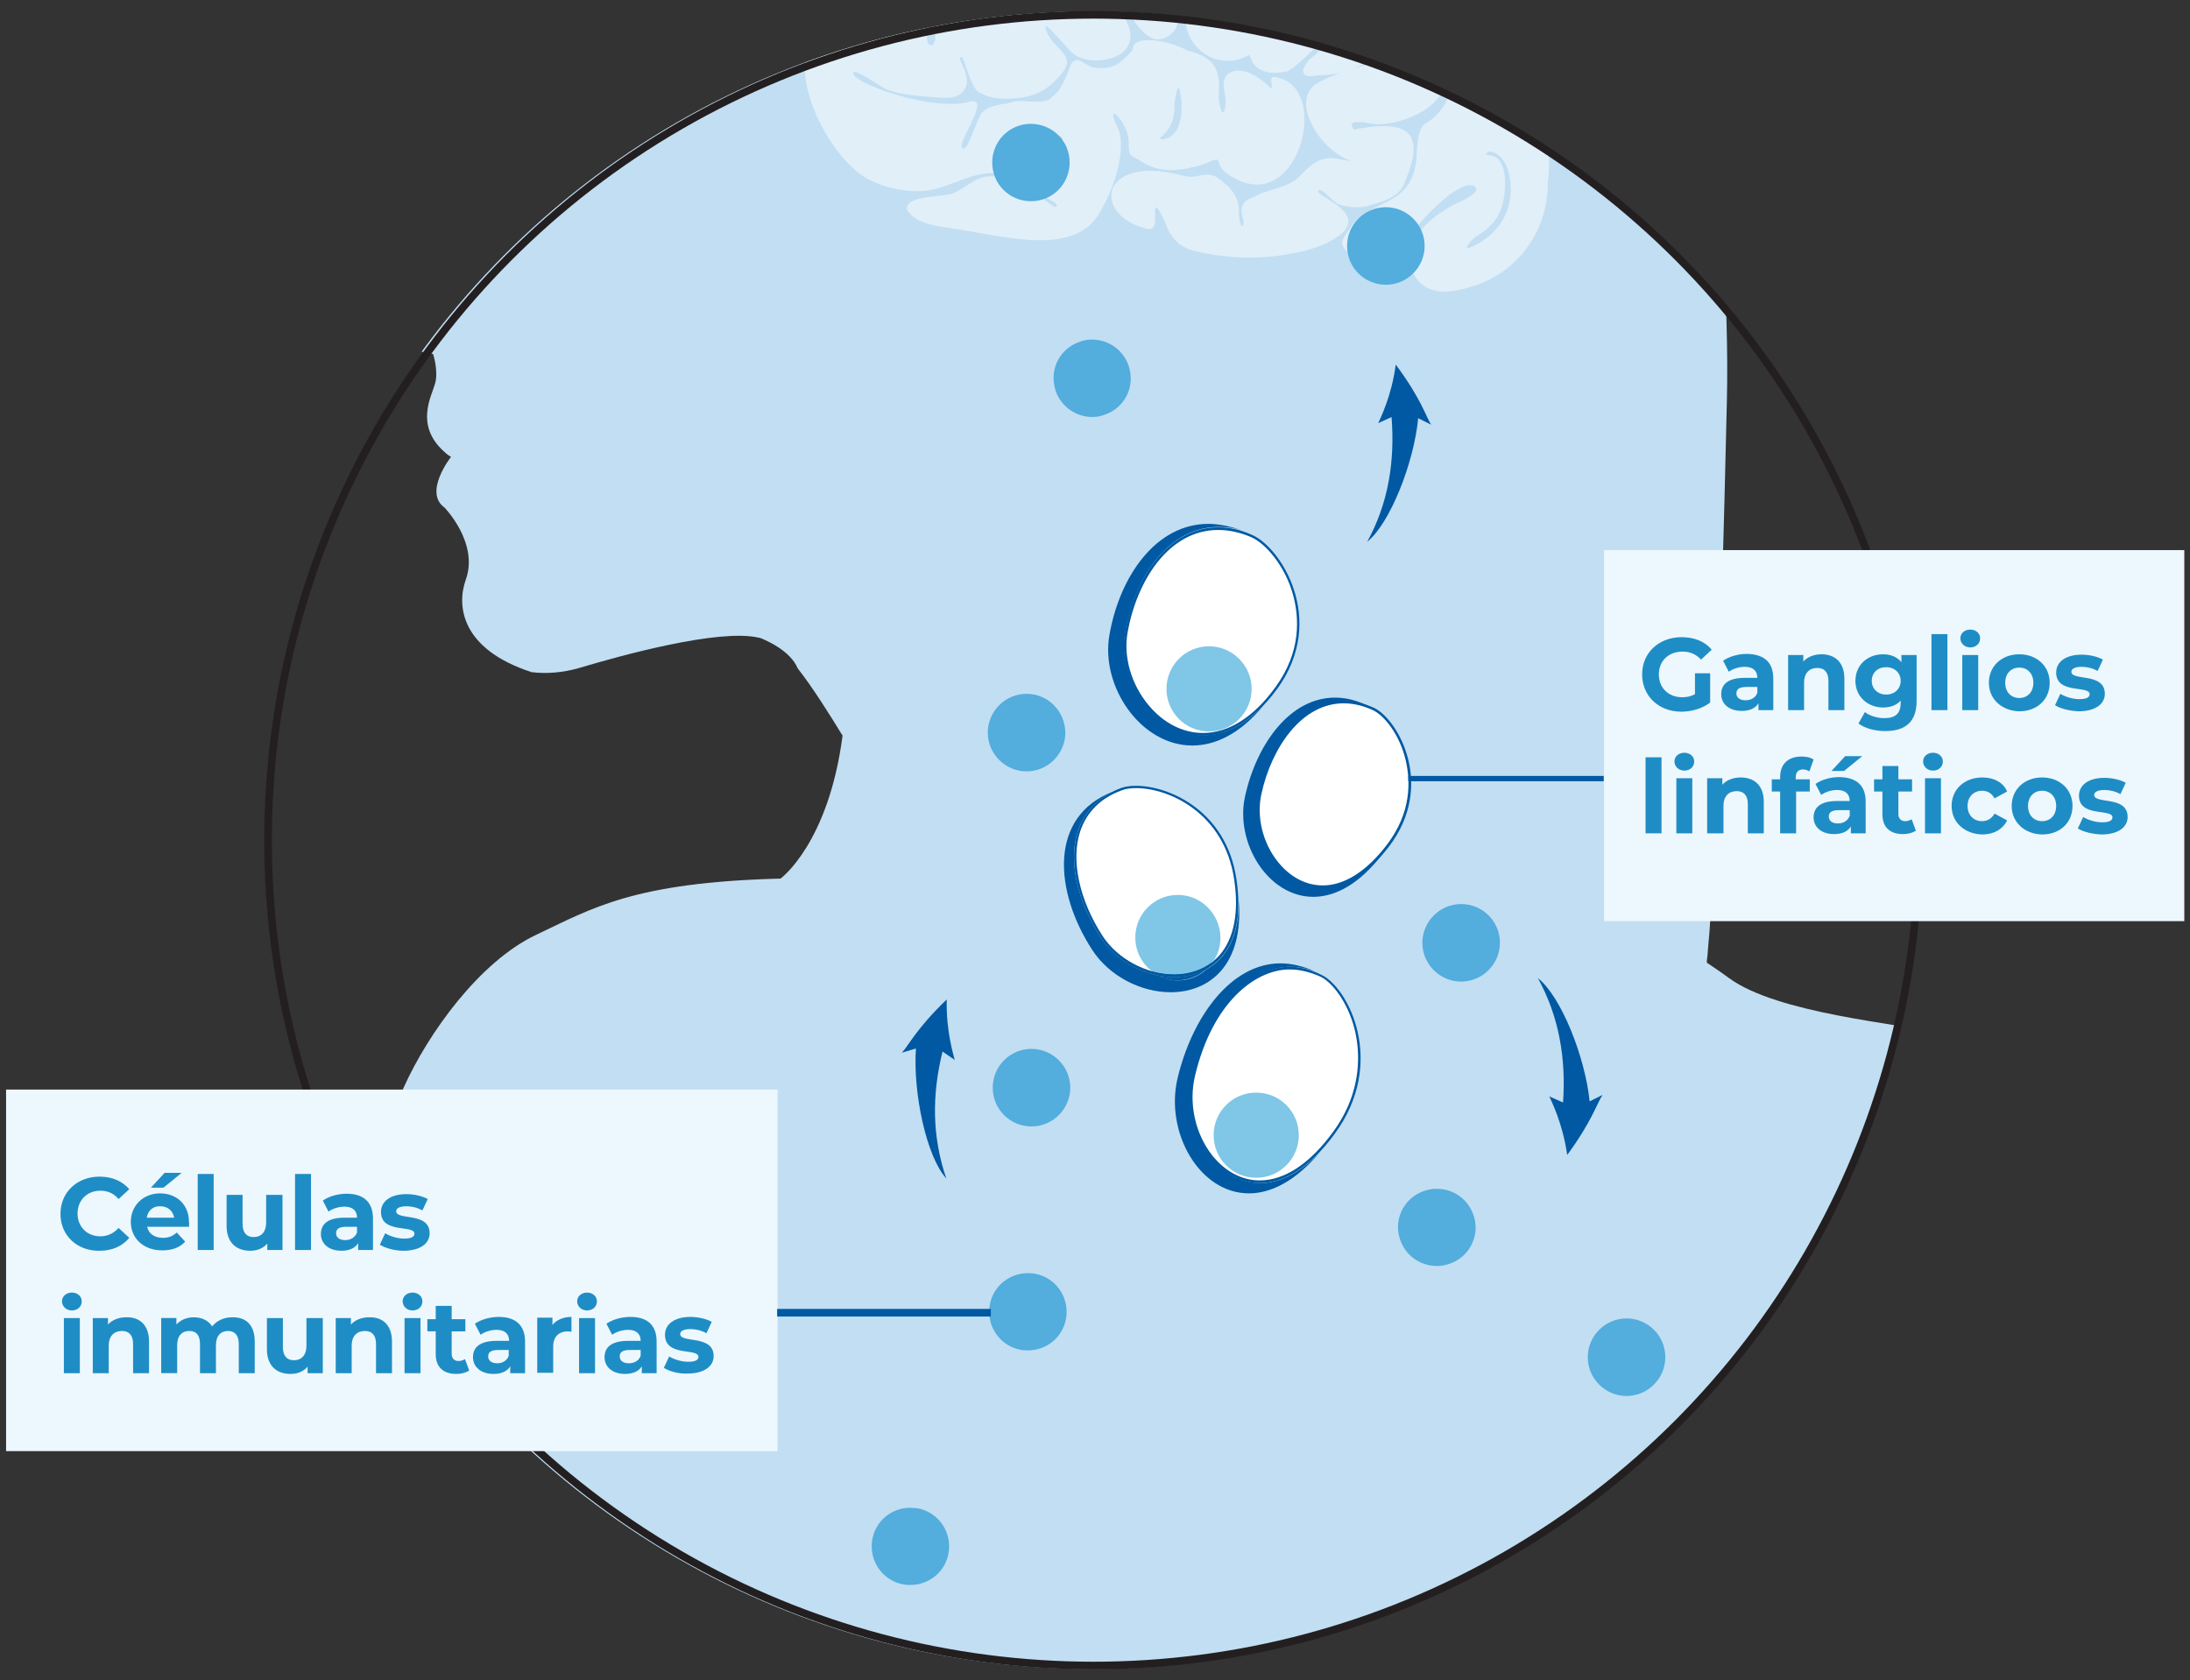 <?xml version="1.0" encoding="utf-8"?>
<!-- Generator: Adobe Illustrator 25.2.0, SVG Export Plug-In . SVG Version: 6.00 Build 0)  -->
<svg version="1.1" id="Layer_1" xmlns="http://www.w3.org/2000/svg" xmlns:xlink="http://www.w3.org/1999/xlink" x="0px" y="0px"
	 viewBox="0 0 576 442" style="enable-background:new 0 0 576 442;" xml:space="preserve">
<rect x="0" y="0" width="576" height="442" fill="#333333" stroke="none"/>
<style type="text/css">
	.st0{clip-path:url(#SVGID_2_);}
	.st1{fill:#C2DEF2;}
	.st2{opacity:0.5;fill:#FFFFFF;}
	.st3{fill:#0059A2;}
	.st4{fill:#FFFFFF;}
	.st5{fill:#53ADDD;}
	.st6{fill:#80C6E6;}
	.st7{fill:none;stroke:#231F20;stroke-width:2;stroke-miterlimit:10;}
	.st8{fill:#EDF8FE;}
	.st9{fill:#1F8DC5;}
	.st10{fill:none;stroke:#0059A2;stroke-width:1.398;stroke-miterlimit:10;}
	.st11{fill:none;stroke:#0059A2;stroke-width:2;stroke-miterlimit:10;}
</style>
<g>
	<g>
		<g>
			<defs>
				<circle id="SVGID_1_" cx="287" cy="221" r="218"/>
			</defs>
			<clipPath id="SVGID_2_">
				<use xlink:href="#SVGID_1_"  style="overflow:visible;"/>
			</clipPath>
			<g class="st0">
				<path class="st1" d="M605.7,738.6c2.6-11,4.2-21,2.2-28.9c-0.2-0.7-0.4-1.3-0.7-2c0.4-13.8,0.7-29.5,0.5-45.4
					c-0.3-32.3-0.8-70.6-2-83.6c-1.2-12.9-4.1-66.1-5.2-95.5c-1.1-29.4-15.1-74.6-15.5-112.7c-0.7-61.9-22.6-72.9-43.5-87.1
					c-10.8-7.3-20-10.2-27.7-9.8c-1.5-1-2.9-1.6-4.2-1.9c-10.3-2.5-42.1-5.1-54.8-14.4c-1.5-1.1-3.5-2.5-5.9-4.1
					c0-0.4,0.1-1.1,0.2-1.9c0.1-1.7,0.3-3.7,0.5-6c0.2-2.6,0.4-5.6,0.6-8.8c0.9-13,1.7-30.3,2.2-47.6c0.3-10.9,0.4-21.7,0.4-31.5
					c0.6-17.7,1-35.2,1.4-52.2c1.1-48.3-8.4-142.5-30.1-196.8c-21.6-54.3-71.7-72.2-91.8-79.1c-20-6.9-41.7-5.3-46.9-2.6
					c-4,2-8.6,3.1-13.3,3.5c-3-0.2-6.1-0.4-9.3-0.6c-16.7-0.7-33.2,3.2-47.5,8.7c-1.1-0.4-2.2-0.5-3.4-0.3c-2.6,0.5-4.5,2.7-6.4,4.5
					c-1.7,0.8-3.3,1.6-4.9,2.4c-2.9,0.2-6.4-1-10.3-0.8c-4.7,0.3-5.5,1.1-11.9,4.2c-4.3,2.2-9.2,7.3-12,11.2c-2.3,0-5.3,0.3-9.1,1.5
					c-6.9,2.1-17.1,3.4-21.6,8.2c-0.4,0.4-0.8,1-1.1,1.6c-1.4-0.2-3.2,0-5.7,0.8c-3.9,1.3-8.3,2.8-12.2,6.1c-0.1,0-0.2,0.1-0.3,0.1
					c-1.8,0.4-4.1,1.2-6.7,2.5c-3,1.6-6.3,4-9.2,7.1c-3,3.1-5.5,7-7.4,11.1c-1.9,4.2-3,8.6-3.6,12.9c-0.6,4.2-0.6,8.2-0.4,11.6
					c0.1,1.7,0.2,3.2,0.4,4.6c0.1,0.7,0.2,1.4,0.3,1.8c0,0.1,0,0.3,0.1,0.4c0.1,0.5,0.1,0.8,0.1,0.8c0.6,2.6,1.2,5.1,1.7,7.7
					c-0.5-2.7-0.8-5.4-0.9-8.1c0,0,0-0.3-0.1-0.8c0-0.8-0.1-1.8-0.2-2.9c0-1.3-0.1-2.8-0.1-4.5c0-3.3,0.3-7.1,1-11.1
					c0.7-4,1.9-8.2,3.7-12.1c0.3-0.5,0.5-1.1,0.8-1.6c0.2-0.2,0.3-0.5,0.5-0.7c1.7-2.4,4.3-5.4,7.3-7.9c0.9-0.8,1.9-1.4,2.8-2.1
					c-0.8,0.9-1.5,1.9-2.1,2.9c-1.4,2.2-2.3,4.5-2.9,6.5c-0.3,1-0.5,1.9-0.7,2.7c-0.1,0.4-0.2,0.8-0.2,1.1c0,0.2-0.1,0.3-0.1,0.4
					c-0.1,0.5-0.1,0.8-0.1,0.8c-0.1,0.9-0.1,1.8-0.2,2.7c-1.3,3-2.5,6.3-3.5,10c-2.4,8.8-3.5,19.7-2,31.1c0.7,5.7,2,11.5,3.7,17.3
					c1.8,5.8,4,11.4,6.6,17c1.7,3.7,3.6,7.2,5.6,10.7c0.5,0.9,1,1.8,1.5,2.7c-0.5-0.9-1-1.8-1.5-2.8c0-0.2,0.1-0.5,0.1-0.7
					c3,7.3,5.5,11.9,5.4,11.8c0.6,1.7,1.3,3.4,2,5.2c1.8,4.1,3.8,8.2,4.8,11.5l-2.4,3.5c-0.1,0-2.7,0.3-5.3,0.1
					c-1.5-0.1-4.7-1.2-4.7-1.2c0.5,0.2,3,1.3,4.7,1.6c1.8,0.3,3.1,0.6,4.8,0.9c1.1,0.1,2.1,0,3.4,0.9c-2.6,6-10,16.6-14.8,22.8
					c-2.8,3.6-12.1,15.5-12.1,15.5s-3.8,5.2-5.6,10.7c-1.1,3.3-1.5,6.7,0,9.2c3.4,5.5,11.5,9,18.8,10.8c1.4,0.4,2.8,0.7,4.2,0.9
					c0,0,1.5,4.5,0.5,7.9c-0.9,3.2-5.3,10.8,2.3,17.7c0.5,0.5,1.1,1,1.8,1.4c0,0,0.1,0,0.1,0.1c0,0-7.3,9.3-1.7,13.3
					c0,0,9.1,9.3,5.6,19c-2.4,6.7-1.4,18.2,17.3,24.3c4,0.5,8.2,0.1,12.2-1c12-3.6,37-10.4,47.4-8.1c0.7,0.1,1.3,0.4,1.9,0.7
					c0.4,0.2,6.6,2.8,8.5,7.4c3.8,4.8,8.7,12.6,11.8,17.7c-3.7,28.4-16.3,37.6-16.3,37.6c-38.7,1-49.5,7.8-64.3,14.8
					c-14.8,7-28.3,25.7-34.8,40.1c-6.5,14.4-3.4,80.4-3.4,80.4C91,412.1,61.8,451.9,66.3,512.9c4.5,60.9,17.8,99.4,23.2,105.3
					c5.4,5.9-3.1,44.9-3.3,60.6c-0.3,15.7-7.2,79.8-5.4,91.5c1.8,11.7-1.4,26-10.9,77.5c-16,86.8-3.1,170.7,23.9,263.5
					c27,92.8,29.7,140.9,49.1,177.4c19.4,36.5,29.1,100.4,29.1,100.4l285.2,0.8c3.9-15.5,2.6-83.9,1.9-139.3
					c3.4-2.4,6.9-5.1,11.4-7.8c16.1-9.8,22.7-21.3,22.6-33.9c-0.1-12.6,9.5-67.8,13.9-79.6c4.4-11.9,17.1-32,19.2-50.6
					c2.1-18.6,7-66.5,26.3-124.5c19.3-58,41-149.5,44.3-175.3c1.2-9.1,3.5-18.4,5.7-27.2c1.6-2.8,2.6-5.7,2.9-8.8
					C605.5,741.5,605.6,740,605.7,738.6z M431.5,241.8c-0.4-0.3-0.8-0.5-1.2-0.8c0.5-2.4,0.9-4.8,1.2-7.6
					C431.2,236.5,431.3,239.2,431.5,241.8z M465.7,855.1c-0.3,5.3-0.4,14.8-0.5,26.7c-1.6-5.1-3.2-10.1-5-15.3
					c-10.2-29.4-18.7-41.8-25.8-68.3c-6.9-25.9-8.2-118.2,37.5-199.6c3.2,19.3,12.8,62.1,19.9,95c-3,17.1-4.2,42.7-5.8,60.6
					C484.2,774.4,467,830.6,465.7,855.1z"/>
				<path class="st2" d="M182.1-35.1c-1.9-5.2-17.1,0.1-21.8-1.3c1.5-0.6,22.2-1,18.8-6.9c-3.7-6.4-17.8-9.9-24-7.4
					c-4.5,1.8-1.6,1.1-4.6-1.8c-1.5-1.5-2.4-1.2-4.2-1c-4.2-0.2-6.5,4.9-6.9,8.4c-0.8,3.5-0.7,6.5,0.5,10.1
					c2,6.2,10.5,5.5,12.5,10.2c-2.8,0.3-15.2-8.2-16.2-2.7c-1.5,7.9,9.5,21.2,17.2,22.7c2.1,0.4,5.7-2.8,6.9-3.9
					c3.2-2.8,7.2-5.6,11.4-6.7c3.2-0.8,4.5-2.1,5.1-5.3C177.6-24.7,183.3-31.7,182.1-35.1C181.5-36.5,182.6-33.7,182.1-35.1
					 M218.8-13c-4.2-2-8.3-0.6-11.2,0.3c-1.1,0.3-9.5,2.1-6.2,0.1c2-1.2,7.2-1.9,10.3-2.8c3.1-0.9,2.9-5-0.1-6.5
					c-1.7-0.8-3.9,0.2-6.3,0.7c-3.1,0.5-7.1,2.4-9.3,0.2c-19.5-19.5-20.9,7.9-12.3,15c6.5,5.3,15.1,7.1,23.1,6.7
					c4.4-0.3,11.4-0.1,15.7-1C241.5-4.5,219.9-12.5,218.8-13 M196.9-23.2c2,2,5.8,0.3,8.6-0.1c3.5-0.5,13.6-5,9.5-11
					c-1.8-2.8-7.6-2.1-10.4-3.3c-3.7-1.5-7.5-3.8-9.6-7.6c-2.1-3.9-3.9-6.4-7.7-3.8C169.9-37,194.4-25.8,196.9-23.2 M235-120.5
					c-5.7,1.9-17.9-0.7-24.9,6.5c-2.4,2.4-7.1,5.6-5.5,9.3c4,9.4,10.9-1,17.5-2.9c8.4-2.4,16.1,4.2,24.4,2.8
					c2.6-0.5,21.8-9.8,12.8-15C259.1-119.7,253.1-126.5,235-120.5 M301-109.2c0.5-7.6-6-9-12.2-9.3c-5-0.2-9.3,2.3-13.9,0.8
					c-3.5-1.1-6.7-1-9.6,2c-6,6.3-10.1,12.3-19.4,12.6c-4.7,0.2-10.4,0.9-14.2,4.3c-6.6,5.9,1.5,13.8,7.9,13c3.6-0.5,5.4-4.3,8-6.6
					c3.3-2.8,6.8-2.1,10.6-1.8c8.9,0.6,14.3-18.7,22.6-12.3c7.9,6.2,7,4.5,11.9,3.2C296.6-104.3,300.5-105.4,301-109.2
					C301-109.2,300.7-108.8,301-109.2 M202.8-77.1c-1.1-5.2-10.3-2.9-6.2-11.7c2.9-6.3,9.3-6.7,5.2-12.8c-4.8-7.2-12-3.1-18,1.4
					c-3.8,2.8-6.7,6.1-10.7,8.7c-2.9,1.9-6.3,4.5-7.1,8.2c-0.9,4.2-7.8,12.1,0.8,12.4c3.8,0.1,7.9-2.8,10.1-6.1
					c1.1-1.6,4.1-10,3.3-2.6C178.2-59.7,204.3-70.4,202.8-77.1C202.7-77.7,202.8-77.1,202.8-77.1 M153.6-52.1
					c2.3,1.2,5.7-1.6,7.3-3.3c0.9-0.9,1.6-2.1,2.2-3.2c0.9-1.6,3,4.7,3.9,5.9c4.4,6.1,12.3,2.8,19.8,2.6c5.6-0.1,19-20.7-5.4-17.3
					c-2.7,0.4-4,4.6-6.1,6.5c-3,1.2,5-6.5,2.7-9c-2.6-2.8-8.4-0.9-13.6,0.1C160.7-69,142.4-58.1,153.6-52.1 M335.6-99.8
					c-2.6-9.4-19.3-16.8-26.1-12.1c-14.9,10.4-22.7,12-24,18.8c-0.2,4.4-0.2,8.2-2.9,10.8c-4,3.9-7,5.1-9.6,10.6
					c-2,4.2-6.2,8.4-6.6,13.3c-0.5,6.6,4.3,9.9,4.9,15.7c0.3,3.6-4.9-6.5-5.3-7.2c-2.6-4.8-1.7-10.4,1-15c2.8-4.8,5-11.5,9.1-15.2
					c1.5-1.4,3.3-1.9,4.9-3.2c1.6-1.3,0.7-3.7,1.1-5.6c1.6-7.7,9.9-11.5-1-15.5c-5.8-2.2-10.2,5.2-14,8.7c-3.4,3.1-3.5,4-2.3,5.8
					c6.2,7.7-9.5,19.7-12,26.3c-1,2.8-4.3,8.4-1.2,10.2c0.5,2,5.8-1.9,5.6,0.7c-0.1,0.8-6.2,1.6-7.1,2.1c-4.4,2.3-11,10.1-8,15.8
					c4.9,9.4,17.1,12.3,25.2,9c5.9-2.4,18,7,20.4-3.4c1.9-8.1-2.1-21.5-7.1-27.5c-5.8-7,4.7,4.3,5.4-1c1.5-12.5,9.7-31.1,20.7-33.5
					c4.9-1.1,5.4-3.5,6.9-9.1c0.8-2.8-1,3.7,2.8,5.7C320.2-92.5,338.5-89.2,335.6-99.8C334.6-103.4,337.3-93.7,335.6-99.8
					 M176.8-13.5L176.8-13.5L176.8-13.5c-9.4-2.9-20.6,9.5-20.6,14c0.4,7.3,5.9,6.4,10.1,6.9c3,0.3,15.7-1.6,15.5-6.6
					C181.7-4.5,179.5-12.3,176.8-13.5 M376.3,19.8c2.3-0.3,5.1-0.8,7.3-1.4C381.2,18.9,378.8,19.3,376.3,19.8 M376.9-49.7
					c2.7-4.5,2.6-10,1.8-15c-0.2-1.5-2.8-5.3-2.3-2.7c0.9,4.5,1.7,9.5,0.2,14C377-54.7,374.8-46.1,376.9-49.7
					C380.2-55.1,376.3-48.6,376.9-49.7 M391.1-43.2c-6.8-12.3-3.3-26.1-13.6-37c-3.8-4-7.8-5.7-12.8-5.5
					c-24.4,1.4-0.9,14.5,1.8,18.1c0.8,1.1-3.5-1.2-6.2-3.5c-6.2-5.5-7.1-0.2-10,2.1c-3.2,2.4-4.7,5.7-5.3,9.9
					c-0.3,2.2,2.2,14.8,0,13.1c-3.8-2.9-0.7-20.2,1.6-22.8c2.1-2.3,5.7-3.3,6.8-6.5c2.1-5.7-0.2-11.5-3.7-15.8
					c-0.4-0.8-0.2-1.3,0.5-1.6c1.5-0.4,3.3,3.9,3.8,4.9c0.3,6.6,2.2,2.1,4,1.4c9.3-3.7-10.1-17.1-13.6-18.6c-2.8-1.3-7.1-3.9-8.9,0
					c-1.2,2.5,3.7,6.6,0.5,10.8c-1.9,2.5-7.1,2.3-6.7,6.3c0.4,3.4,10.2,11.6,8.2,10.5c-8.2-4.6-12.1-6.6-12.4-8.8
					c-0.6-5.4-7.9-8.3-12-6.8c-8.6,3.1-22,14.8-15.4,23.8c3.3,4.6,11.4,9.3,16.6,7.9c7.6-2.2-0.3,2.8-4.4,2.4
					c-5.5-0.5-10.8-4.2-12.9-9.8c-7-18.5-16,17.7-1.6,20.1c1.1,0.2,5.8,1.3,5.7,2.8c-0.2,2.6-5.6-0.2-6.2-0.8
					c-18.6-18.2-7.4,1.5-7,3.8c0.8,4.9,2.8,11.2,0.6,16c-0.9,2-3.5,3.3-3.6,5.3c-0.1,2.2,4.5,4.3,5.5,5c6.4,4.2,27,1.9,5.1-6.2
					c-1.6-0.6,7,2.2,8.8,2.1c3.6,0.7,4.6-0.3,7.2-2c4-2.6,1.8-3.9-1.2-5.5c-4.8-2.5-8.1-11.8-2.7-13.1c15.7-3.8-0.5-6.7-0.2-8.8
					c0.3-1.9,4.5,0.6,5.6,0.5c2.3-0.2,5.4-0.1,7.1-1.8c2.8-3.6,0.2-4.2,0.1-8.6c-0.1-4.7,2.6-9,6.2-11.3c1.8-1.1,14-2,11.6,0.6
					c-1.1,1.2-8.5-0.4-11,1.3c-3.9,2.6-6,7.7-4.4,12.5c1.6,4.9,3.4,3.5,0.3,6.1c-3.4,0.6-7,2.3-7.2,6.7c-0.1,3.4-12.9,3.2-8.3,9.8
					c16.8,24.2,13.7-5.3,17.4-3.6c1.5,0.7-1.7,3.8-2.1,6.8c-0.2,1.6-3.9,5.3,8.5,6.1c12.1,3.5,38.1-7,7.1-8.5
					c-6.2-0.3-10.1-6.5-7.5-8.6c-0.6,0.5,0.9,5.5,11.8,8.2c18.5,4.7,19-7.2,20-8.8c2.1-3.4,3.4-7.4,4.1-11.4c1.1-6.3,2.8-0.1,1.3,3
					c-2.3,4.5-5.5,12-1.5,11.7c5.5-0.4,12.3,4.5,16.3,7.2C391.4-25.9,395.4-35.3,391.1-43.2C389.5-46,393.3-39.2,391.1-43.2
					 M386.9,65c-2.9,1.2,0.9-2.6,1.3-2.8c2.5-1.4,4.9-3.4,6.2-6.2c1.9-4.1,2.9-15.1-3-15.2c-1.2,0,0.1-2.2,2.9,0.2
					c2,1.7,2.8,4.7,3,7.4C397.9,56.3,393.4,62.2,386.9,65C385.8,65.5,393,62.4,386.9,65 M407.1,48.2c1-8.1-0.3-14.1-4.6-16.2
					c-9.3-4.6-4.5-16.3-8-11.3c-0.8,1.1-6.2,4.4-7.8,4.7c-1.2-0.3-1.1,0.1-0.3-0.9c4.3-2.1,7.6-5.6,9.9-9.8
					c1.4-2.4,11.5-22.6,0.4-21.6c-3.6,2.2,2.1,11.6-6.9,15.3c-2.2,0.9-4.6,0-3-0.7c3.7-1.5,7.1-4.9,8.2-9.2c1-4.1-3.1-13.7-7.7-11.9
					c-2.2,0.8-3.4,1.5-3,5.2c0.5,8.2-4.1,8.8-7,12.5c-4.4,3.7-0.1,4.2,0,4.5c1.6,4.6,5.2,7.9,4.3,13.9c-0.6,4.2-3.2,7.8-6.6,9.7
					c-2.7,1.6-2.2,8-2.6,10.6c-2,11.9-12.5,9.3-17.4,17.1c-1.9,3.1-3.2,3.6-0.3,6.6c2.2,2.3,3.7,4,6.8,4.2c4.5,0.4,6.8-2.9,8.3-7.1
					c1.3-3.4,14.5-17.9,18.2-14.6c1.9,1.7-5.8,4.6-6.7,5.2c-4.2,2.5-8.7,5.9-10.1,11.2c-0.9,3.5-0.7,5.1,1.7,8.1
					c3.6,4.4,9.8,3.1,14.4,1.6C398.5,72,407.1,61.4,407.1,48.2C407,48.1,407.1,53.7,407.1,48.2 M379.9,19.2
					c-1.4-7-4.8-10.1-10.9-6.2c-6.8,4.3-15,4.6-22.4,8.8c-8.4,4.8,2.1,20.6,11.5,21.1c2,0.1-4.8-0.8-5.7-1
					c-4.7-1.1-7.2,0.9-10.4,4.3c-3.4,3.5-8.3,3.3-12.2,5.6c-6.1,2-1.5,6.7-3,7.6c-1.2-0.1-0.8-4.8-1.1-5.7c-1-3.8-3.3-5.4-6-7.3
					c-3.6-1.4-4.7,0.9-8.6-0.2c-20.8-5.6-23.8,8.8-11.7,13.3c4.1,1.6,4.6,0.7,4.4-3.6c-0.2-4,2.5,2.4,2.4,2c1.5,4.6,3.9,7.2,8.3,8.2
					c7.7,1.8,15.7,2.2,23.5,0.9c3.7-0.6,7.5-1.4,11-3.1c15.2-7.5-5.6-12.9-1.9-13.9c0.8-0.2,3.6,3.1,4.5,3.5
					c2.4,1.1,5.2,1.2,7.7,0.8c3.7-1.1,8.3-2,10-5.9c3.9-9.3,5.6-18.2-13.1-14.3c0.2,0.1-3.6-3.1,4.4-1.6
					C367.1,33.7,381.8,28.3,379.9,19.2C379.5,17.4,380.5,22.2,379.9,19.2 M305.4,36c2.7-2.1,3.7-5.4,3.5-8.8c0,0.2,0.8-6.6,1.5-3
					c0.6,3.2,0.6,6.7-0.7,9.6C307.9,37.3,304.1,36.9,305.4,36C309,33.2,304.4,36.7,305.4,36 M381.6-28.5
					c-12.4-21.6-32.5,0-36.9,16.5c-0.4,1.7-0.2,11.3-1.6,10.9c-2.9-0.8-0.3-11,0.2-12.8c0.3-1.1,3.9-8.4,3.5-8.9
					c-1.5-1.9-8,1.9-10.2,1.7c-5.3-0.4-9.4-4.3-15-3.2c-3.9,0.8-7.6,2.4-10.8,5c-3.2,2.6-6.2,6-10.1,7.2c-5,1.6-8.8-1.8-13.1-3.7
					c-5.3-2.4-12.6,2.8-13.7,7.2c-0.9,1.4-2.7,9.4-2.5,7.8c1.8-23.2-25-5-25.6,5.3c-0.1,1.5,1,7.5-0.9,7.4c-2.4-0.1-0.1-7.5,0.4-8.7
					c1.6-3.6-1.5-4.8-6.2-5.3c-9.7-0.8-11.7,1.7-20.9,7c-14.8,8.5-1.5,35.5,9.7,42c3.9,2.2,9.7,3.8,15.4,3.3c6.9-0.7,13-5.8,20-4.4
					c14.5,0.5,14.2-9.9,15.1-10c2.7-0.3-0.6,5.2-1.1,5.6c-13.9,9.2,2.3,11,0.5,12.9c-1,1.1-8.4-8.4-16.4-7.9
					c-4.4-0.4-6.4,2.4-10.4,4.3c-2.7,1.3-12.8,0.5-12.5,4.3c1.8,3.4,6.4,4.3,10.8,4.9c13.7,1.9,33.1,8.1,39.9-3.9
					c5.7-9.6,6.5-18.7,4.9-22.1c-3.6-7.6,1.3-2.8,2.5,1.4c0.7,2.3-0.5,5.3,1.7,6.1c2.3,0.8,5.8,5.9,18.5,1.7c5.9-2.6,1.9-0.2,6,2.6
					c18.4,13,27.7-22.6,13.1-25.3c-3-1.2-0.5,3.7-1.8,2.6c-2.4-2.2-5.7-4.7-8.9-4.4c-3.5,0.4-3.7,3.1-3.1,5.9c0.8,4-0.7,8.2-1.5,1.7
					c-0.4-3.4,2.2-10.6-8.3-12.9c-4.2-2.5-14.6-4.6-14.4-0.2c-4,4.7-6,5-9.8,4.7c-2.8-0.2-4.5-3.7-6.4-1c-1.1,3-2.5,6.9-4.9,8.6
					c-1.9,2.5-7.6,0.6-10.5,1.4c-2.8,0.8-5.7,0.6-8,2.8c-1.1,1-3.6,9.5-4.8,9.5c-3.2-0.1,8.2-14.2,1.3-12.3
					c-9.4,2.5-28.8-4.4-30.2-7.1c-1.6-3,7.4,3.3,8.1,3.6c3.6,1.6,8.2,1.9,12,2.2c1.9,0.1,5.9,0.8,7.9-0.8c4.7-3.6-1.9-9.9,0.4-9.7
					c0.5,0,2.3,7.8,4.2,9.1c3.1,2,7,2.1,10.5,1.7c4.8-0.5,8.1-2.3,11.4-6.3c4.5-5.2-2.3-6.4-4-11.7c-1.2-3.5,5.6,5,6.2,5.4
					c2.6,3,7.1,3,9.9,2.4c5.7-1.2,7.9-5.5,4.6-10.8c-1.3-2-1.6-4-2.3-6.4c-0.4-1.4-0.3-12.2,0.8-2.9c0.3,2.6,1.3,5.6,2.3,7.3
					c2.5,4.2,6.6,10.8,11.9,5.7c2.4-2.3,0.4-5.9,2.6-8.3c6.7-7.5,7.2-11.8,7.5-10c0.2,1.2-3.5,6-4.3,7.2c-7.7,11,3.9,22.9,14.1,17.1
					c0.8-0.5,0.3,6.2,10,4.3c1.9-0.4,8.6-7.5,10.2-8.6c5-3.4,10.6-6.3,14.2-11.6c1.4-2.1,2.2-5.1,3-7.6c1-3.1,3.1-4.2,1.9,0
					C367.2,4.3,353,7.5,345.9,14.4c-3.3,2.4-5.4,6.7,0.8,5.4c7.2,0.2,14.4-3.7,20.2-8C377.8,3.8,389.9-13.9,381.6-28.5
					C377.1-36.4,385.1-22.4,381.6-28.5 M413.5,2.8c-0.8-3.1-2.1-6-3.9-8.6c0.8-2.5,1.3-5.1,1.5-7.8c0.5-6.2-0.4-12.6-2.8-18.2
					c-2-4.8-5.1-9.1-9-12.3c-1.4-6.4-7.1-18.9-10.7-15.1c-5.9,8.6,14.7,22.5,3,28.8c0.3-0.2-9.3,1.8-7.4,4.2
					c1.3,19.5,11.8,9.2,15.4,6.1c1.6-1.4,2.8-3.4,3.1-5.7c0.2-1.8,3.2,3,0.2,4.6c-17.4,9.2,0.6,16.9,1.3,13.7
					c1.3-4.4,3.2-7.6,2.8-4.1c-0.6,5.8-5.2,4-4.9,16.1c0.2,8.8-9.5,14.1-1.9,22.1c3,3.2,6.8,11.8,10.2,3.9
					C414,22.1,416,12,413.5,2.8C412.6-0.4,416.1,12.5,413.5,2.8 M278-17.1c2.6-4.5-11.5-15.9-25.7-0.5c-1.2,1.3-1.5-1.7,0.4-2.9
					c1.5-1,0-2.6-3.6-5.8c-7.8-7.1-7.5-5.3-12.3,6.4c-1.4,3.5,1-4.7,0.7-3.9c9.9-19.4-9.5-19.1-15.1-14.3c-2.9,2.5-4,5.3-5.4,9.1
					c-0.7,1.7-1.2,3.4-1.6,5.1c-0.6,3-1,5,0.5,7c6.1,10.8,9.3-10.1,11.4-9.1c1.1,0.5-6.2,9.2,0.5,15.6c2.1,2,5.9,11,21.3,4.6
					c4.3-2.7,7.5-7.2,12.7-8.1C269.9-15.5,273-8.5,278-17.1C278.4-17.8,277.8-16.7,278-17.1 M216.6,4c1.5-5.7-12-1.5-15.5-1.8
					c-5.5-0.5-12.6-6-17.1-0.9c-0.7,4.4,1.1,5.9,5.1,6.5c2.9,0.4,1.1,4.4-0.7,1.9c-6.1-8.6-14.4-2.2-15.8,0.7
					c-1.7,3.6,8.2,3.8,9.9,4.1c30.9,5,28.2,0.8,29.1-8.9C211.7,5.2,215.9,6.5,216.6,4 M226.9-45.9c-0.1-12-4.5-9.9-13.8-9.1
					c-0.5,0-3.5,0.9-3-1.1c0.4-1.6,7.2-1,8.3-1.1c4.3-0.4,8.9-1.4,8.5-7C223-65,219-65,215.1-66.5c-3.3-1.3-6.7-5.3-10.2-5.6
					c-1.8-0.1-6.8,2-7.3,3.9c-0.6,2.1-2,12-2.3,12.4c-1.9,2.4,0,7.3,1.7,9.6c3.3,4.6,8.7,6.9,13.8,7.7
					C216-37.6,226.2-38.2,226.9-45.9C226.9-45.9,226.8-45.7,226.9-45.9 M160.2-69.8c3.1-3,1.3-9.7-3.4-5.5
					c-4.2,3.7-7.8,8.5-9.6,14.2c-1.7,5.6,0,9.6,2.6,2.4C151.9-64.6,156.5-66.2,160.2-69.8C160.8-70.4,159.9-69.5,160.2-69.8
					 M264-89.3c2,11.9-9.6,15.1-13.4,24.5c-2.5,6.3-6.1,20.9-13.5,22.1c-2.8,1-11.1,1.3-10.1-13.3c0.7-6,4.8-1.3,5.6-3.3
					c0.1-1.4-3.2-2.7-0.9-8.7c1.9-6.3-0.1-5-2.4-1.6c-2.6,4.2-6.1,3.8-11.3,2.6c-6.4-1.5-18.2-9.5-10.1-14.7c10.7-6.8-6.3,6-9.5-1.5
					c-3.6-8.2,11-16.6,14-16.1c1.6-0.8,11.9-12.7,19-5.9c3.1,3-3.3,6.8-4.7,11.7c-0.7,2.4-1.8,4.8-3.1,6.9c-0.4,0.7-4.3,5.5-1.8,5
					c1.8-0.3,4.3-3.8,5.5-5.2c2.5-3.1,4.8-0.7,7.6,0.2c6,1.9,4.4,6.2,3.8,11.3c-0.3,2.9,1.4-8.2,4.2-7.4c-0.9-5.2,3.9-4.6,3.9-5.8
					C246.7-93.4,262.9-96.1,264-89.3"/>
				<path class="st3" d="M317.8,137.8c-13.7,0-23.3,13.7-26,29.2c-2.4,13.5,8.2,29.1,21.8,29.1c6,0,12.5-3,18.8-10.6
					c-5.3,5.6-10.8,7.9-15.9,7.9c-12.8,0-22.8-14.6-20.5-27.4c2.6-14.6,11.6-27.4,24.5-27.4c2.1,0,4.4,0.3,6.7,1.1
					C323.8,138.5,320.7,137.8,317.8,137.8"/>
				<path class="st4" d="M316.5,193.2c-5.4,0-10.6-2.6-14.6-7.4c-4.6-5.5-6.8-13-5.6-19.5c2.4-13.5,10.8-27.2,24.2-27.2
					c2.8,0,5.8,0.6,8.8,1.9c3.8,1.6,9,7.6,11.2,15.5c1.7,5.9,2.2,15-4.7,24.5C330,188.9,323.3,193.2,316.5,193.2"/>
				<path class="st3" d="M320.4,138.7c-12.8,0-21.9,12.8-24.5,27.4c-2.3,12.7,7.7,27.4,20.5,27.4c6.2,0,13.1-3.5,19.6-12.4
					c13.1-18.2,0.8-37.2-6.7-40.4C326.2,139.3,323.2,138.7,320.4,138.7 M320.4,139.4c2.8,0,5.7,0.6,8.7,1.9c3.7,1.6,8.9,7.5,11,15.2
					c1.6,5.9,2.2,14.8-4.6,24.2c-5.7,7.9-12.3,12.1-19.1,12.1c-5.3,0-10.4-2.6-14.3-7.3c-4.6-5.5-6.7-12.8-5.5-19.3
					C299,152.9,307.3,139.4,320.4,139.4"/>
				<path class="st3" d="M351.1,183.5c-11.7,0-20.5,12-23.6,25.8c-2.8,12.2,5.9,26.6,17.9,26.6c5.7,0,12.1-3.2,18.4-11.5
					c13-17.2,2.6-35.6-4.2-38.8C356.6,184.1,353.8,183.5,351.1,183.5"/>
				<path class="st4" d="M347.9,233.2c-4.5,0-8.8-2.3-12.1-6.3c-4.1-5.1-5.8-12.1-4.4-18.2c2.7-11.9,10.5-24,21.9-24
					c2.6,0,5.2,0.6,7.8,1.9c3.1,1.5,7.1,6.5,8.8,13.3c1.4,5.5,1.6,13.9-5,22.7C359.7,229.5,353.8,233.2,347.9,233.2L347.9,233.2z"/>
				<path class="st3" d="M353.4,184.3c-11,0-19.3,11.3-22.2,24.2c-2.6,11.5,5.6,25,16.8,25c5.3,0,11.4-3.1,17.3-10.8
					c12.3-16.1,2.4-33.5-3.9-36.5C358.5,184.9,355.9,184.3,353.4,184.3 M353.4,185c2.5,0,5.1,0.6,7.7,1.8c3,1.4,7,6.4,8.6,13.1
					c1.3,5.5,1.6,13.8-5,22.4c-5.3,6.9-11.1,10.6-16.8,10.6c-4.4,0-8.6-2.2-11.8-6.2c-4-5-5.7-11.9-4.3-18
					C334.4,196.9,342.2,185,353.4,185"/>
				<path class="st3" d="M292.8,208.2c-17.1,6.5-15.5,26.4-5.5,41.7c4.5,6.9,12.8,11.1,20.6,11.1c10.1,0,19.3-7,17.9-24.2
					c0.2,9.5-3.4,15.4-8.5,18.2c-2,1.8-4.6,2.9-7.5,2.9c-1.9,0-3.6-0.5-5.1-1.3c-6-1.2-11.7-4.7-15.2-10
					C280.5,232.7,278.7,215,292.8,208.2"/>
				<path class="st4" d="M308.8,256.6c-7.4,0-15.1-4.1-19.1-10.2c-6.3-9.6-8.5-20-5.9-27.7c1.7-5.2,5.5-8.9,11.1-11
					c1-0.4,2.4-0.6,3.9-0.6c8.7,0,23.5,6.6,26.2,24.3c1.3,8.7,0,15.7-3.9,20.1C318.2,254.8,313.8,256.6,308.8,256.6L308.8,256.6z"/>
				<path class="st3" d="M298.8,206.7c-1.6,0-2.9,0.2-4,0.6c-16.2,6.1-14.7,24.8-5.3,39.3c4.2,6.5,12,10.4,19.3,10.4
					c10.1,0,19.2-7.4,16.4-25.7C322.6,213.3,307.5,206.7,298.8,206.7 M298.8,207.3c8.6,0,23.2,6.5,25.8,24c1.3,8.6,0,15.5-3.8,19.9
					c-2.9,3.3-7.1,5.1-12,5.1c-7.3,0-14.9-4.1-18.8-10.1c-6.1-9.4-8.4-19.9-5.9-27.5c1.7-5.1,5.4-8.8,10.9-10.8
					C296,207.5,297.3,207.3,298.8,207.3"/>
				<path class="st3" d="M336.8,253.4c-13.1,0-23.3,14.2-27.1,30.3c-3.3,14.1,5.7,30.2,18.8,30.2c5.7,0,12.2-3.1,18.8-11
					c-5.5,5.9-11,8.3-15.8,8.3c-12.2,0-20.8-15.2-17.6-28.4c3.6-15.1,13.2-28.5,25.5-28.5c2,0,4.1,0.4,6.3,1.1
					C342.5,254.1,339.6,253.4,336.8,253.4"/>
				<path class="st4" d="M331.4,310.9c-4.7,0-9.2-2.4-12.6-6.7c-4.6-5.8-6.4-14-4.7-21.3c3.3-14,12.4-28.2,25.2-28.2
					c2.7,0,5.5,0.7,8.2,2c3.2,1.5,7.4,6.9,9.2,14.1c1.4,5.4,2.4,16.1-5.9,27.3C344.7,306.4,337.9,310.9,331.4,310.9"/>
				<path class="st3" d="M339.2,254.3c-12.3,0-21.9,13.3-25.5,28.5c-3.1,13.2,5.4,28.4,17.6,28.4c6,0,12.9-3.6,19.7-12.9
					c13.9-18.9,3.5-38.7-3.5-41.9C344.7,255,341.9,254.3,339.2,254.3 M339.2,255c2.7,0,5.4,0.7,8.1,1.9c3.1,1.5,7.2,6.7,9,13.9
					c1.3,5.3,2.4,16-5.8,27.1c-6.1,8.3-12.7,12.6-19.2,12.6c-4.6,0-9-2.3-12.4-6.5c-4.6-5.8-6.3-13.8-4.6-21
					C318.9,263.6,330.2,255,339.2,255"/>
				<path class="st3" d="M240.9,275.8c-0.8,11.8,2.8,28.5,8,34.2c-3.8-11-3.8-22.1-1-33.4l3.2,2.2c-0.3-1.3-2.3-7.5-2.1-15.9
					c-8.1,7.8-10,12.1-11.8,14L240.9,275.8z"/>
				<path class="st3" d="M178.8,656.4c-0.8,11.8,2.8,28.5,8,34.2c-3.8-11-3.8-22.1-1-33.4l3.2,2.2c-0.3-1.3-2.3-7.5-2.1-15.9
					c-8.1,7.8-10,12.1-11.8,14L178.8,656.4z"/>
				<path class="st3" d="M194.3,974.9c-0.8,11.8,2.8,28.5,8,34.2c-3.8-11-3.8-22.1-1-33.4l3.2,2.2c-0.3-1.3-2.3-7.5-2.1-15.9
					c-8.1,7.8-10,12.1-11.8,14L194.3,974.9z"/>
				<path class="st3" d="M256.5,506.1c-1.1,11.7-7.4,27.7-13.4,32.5c5.6-10.2,7.3-21.2,6.4-32.8l-3.5,1.6c0.5-1.2,3.5-7,4.6-15.4
					c6.7,9,7.9,13.6,9.3,15.8L256.5,506.1z"/>
				<path class="st3" d="M373,110c-1.1,11.7-7.4,27.7-13.4,32.5c5.6-10.2,7.3-21.2,6.4-32.8l-3.5,1.6c0.5-1.2,3.5-7,4.6-15.4
					c6.7,9,7.9,13.6,9.3,15.8L373,110z"/>
				<path class="st3" d="M240.9,820.7c-1.1,11.7-7.4,27.7-13.4,32.5c5.6-10.2,7.3-21.2,6.4-32.8l-3.5,1.6c0.5-1.2,3.5-7,4.6-15.4
					c6.7,9,7.9,13.6,9.3,15.8L240.9,820.7z"/>
				<path class="st3" d="M252.6,1174.1c-1.1,11.7-7.4,27.7-13.4,32.5c5.6-10.2,7.3-21.2,6.4-32.8l-3.5,1.6c0.5-1.2,3.5-7,4.6-15.4
					c6.7,9,7.9,13.6,9.3,15.8L252.6,1174.1z"/>
				<path class="st3" d="M455.7,589.2c0.1-11.8-4.6-28.3-10.2-33.6c4.5,10.7,5.2,21.8,3.1,33.2l-3.4-2c0.4,1.3,2.7,7.3,3.1,15.8
					c7.5-8.3,9.2-12.7,10.9-14.8L455.7,589.2z"/>
				<path class="st3" d="M476.5,823.9c0.1-11.8-4.6-28.3-10.2-33.6c4.5,10.7,5.2,21.8,3.1,33.2l-3.4-2c0.4,1.3,2.7,7.3,3.1,15.8
					c7.5-8.3,9.2-12.7,10.9-14.8L476.5,823.9z"/>
				<path class="st3" d="M398.8,1072.5c0.1-11.8-4.6-28.3-10.2-33.6c4.5,10.7,5.2,21.8,3.1,33.2l-3.4-2c0.4,1.3,2.7,7.3,3.1,15.8
					c7.5-8.3,9.2-12.7,10.9-14.8L398.8,1072.5z"/>
				<path class="st3" d="M418.1,289.7c-1.2-11.7-7.5-27.6-13.6-32.4c5.6,10.2,7.4,21.2,6.6,32.7l-3.6-1.6c0.5,1.2,3.5,7,4.7,15.4
					c6.6-9,7.8-13.6,9.3-15.8L418.1,289.7z"/>
				<path class="st3" d="M430.9,662.8c-7.2-9.4-13.3-25.3-12.1-33c2.8,11.3,9,20.6,17.5,28.4l1.5-3.6c0.5,1.3,2.2,7.5,7,14.4
					c-11-2.1-15-4.6-17.6-5.3L430.9,662.8z"/>
				<path class="st3" d="M423.1,464.7c-7.2-9.4-13.3-25.3-12.1-33c2.8,11.3,9,20.6,17.5,28.4l1.5-3.6c0.5,1.3,2.2,7.5,7,14.4
					c-11-2.1-15-4.6-17.6-5.3L423.1,464.7z"/>
				<path class="st3" d="M387.3,961.9c0.8-11.8,6.6-27.8,12.6-32.8c-5.3,10.4-6.8,21.4-5.6,32.9l3.5-1.7c-0.5,1.2-3.3,7.1-4.2,15.5
					c-6.9-8.8-8.3-13.3-9.8-15.5L387.3,961.9z"/>
				<path class="st5" d="M216.9,489.6c-4.9,0-9.2,3.5-10,8.5c-0.9,5.5,2.8,10.8,8.4,11.7c0.6,0.1,1.1,0.1,1.7,0.1
					c4.9,0,9.2-3.5,10-8.5c0.9-5.5-2.8-10.8-8.4-11.7C218,489.6,217.4,489.6,216.9,489.6"/>
				<path class="st5" d="M256.2,438.5c-4.9,0-9.2,3.5-10,8.5c-0.9,5.5,2.8,10.8,8.4,11.7c0.6,0.1,1.1,0.1,1.7,0.1
					c4.9,0,9.2-3.5,10-8.5c0.9-5.5-2.8-10.8-8.4-11.7C257.3,438.5,256.7,438.5,256.2,438.5"/>
				<path class="st5" d="M239.4,396.6c-4.9,0-9.2,3.5-10,8.5c-0.9,5.5,2.8,10.8,8.4,11.7c0.6,0.1,1.1,0.1,1.7,0.1
					c4.9,0,9.2-3.5,10-8.5c0.9-5.5-2.8-10.8-8.4-11.7C240.5,396.7,239.9,396.6,239.4,396.6"/>
				<path class="st5" d="M270.3,334.9c-4.9,0-9.2,3.5-10,8.5c-0.9,5.5,2.8,10.8,8.4,11.7c0.6,0.1,1.1,0.1,1.7,0.1
					c4.9,0,9.2-3.5,10-8.5c0.9-5.5-2.8-10.8-8.4-11.7C271.4,334.9,270.8,334.9,270.3,334.9"/>
				<path class="st5" d="M271.3,275.9c-5.6,0-10.2,4.5-10.2,10.2s4.6,10.2,10.2,10.2c5.6,0,10.2-4.6,10.2-10.2
					S276.9,275.9,271.3,275.9"/>
				<path class="st5" d="M270,182.5c-5.6,0-10.2,4.6-10.2,10.2c0,5.6,4.6,10.2,10.2,10.2s10.2-4.6,10.2-10.2
					C280.1,187,275.6,182.5,270,182.5"/>
				<path class="st5" d="M215.9-18.6c-4.9,0-9.2,3.5-10,8.5c-0.9,5.5,2.8,10.8,8.4,11.7c0.6,0.1,1.1,0.1,1.7,0.1
					c4.9,0,9.2-3.5,10-8.5c0.9-5.5-2.8-10.8-8.4-11.7C217-18.5,216.5-18.6,215.9-18.6"/>
				<path class="st5" d="M364.5,54.5c-5.6,0-10.2,4.5-10.2,10.2s4.6,10.2,10.2,10.2c5.6,0,10.2-4.6,10.2-10.2S370.1,54.5,364.5,54.5
					"/>
				<path class="st5" d="M355.4-35c-5.6,0-10.2,4.6-10.2,10.2c0,5.6,4.6,10.2,10.2,10.2c5.6,0,10.2-4.6,10.2-10.2
					C365.6-30.4,361-35,355.4-35"/>
				<path class="st5" d="M284.3,89.8c-4.7,1.4-7.8,6-7.1,11c0.7,5.6,5.8,9.5,11.4,8.8c0.6-0.1,1.1-0.2,1.6-0.4c4.7-1.4,7.8-6,7.1-11
					c-0.7-5.6-5.8-9.5-11.4-8.8C285.4,89.5,284.8,89.6,284.3,89.8"/>
				<path class="st5" d="M268.2,33c-5.4,1.6-8.4,7.3-6.8,12.7c1.6,5.4,7.3,8.4,12.7,6.8c5.4-1.6,8.4-7.3,6.8-12.7
					S273.5,31.4,268.2,33"/>
				<path class="st5" d="M269.5-83.9c-5.4,1.6-8.4,7.3-6.8,12.7c1.6,5.4,7.3,8.4,12.7,6.8c5.4-1.6,8.4-7.3,6.8-12.7
					C280.5-82.5,274.9-85.6,269.5-83.9"/>
				<path class="st5" d="M427.8,346.8c-5.6,0-10.2,4.6-10.2,10.2c0,5.6,4.6,10.2,10.2,10.2c5.6,0,10.2-4.6,10.2-10.2
					C438,351.3,433.4,346.8,427.8,346.8"/>
				<path class="st5" d="M427.8,397.3c-5.6,0-10.2,4.6-10.2,10.2c0,5.6,4.6,10.2,10.2,10.2c5.6,0,10.2-4.6,10.2-10.2
					C438,401.8,433.4,397.3,427.8,397.3"/>
				<path class="st5" d="M466.4,478.9c-5.2-2.2-11.1,0.2-13.3,5.4c-2.2,5.2,0.2,11.1,5.4,13.3c5.2,2.2,11.1-0.2,13.3-5.4
					C474,487,471.6,481.1,466.4,478.9"/>
				<path class="st5" d="M443.7,511.5c-5.2-2.2-11.1,0.2-13.3,5.4c-2.2,5.2,0.2,11.1,5.4,13.3c5.2,2.2,11.1-0.2,13.3-5.4
					C451.3,519.7,448.9,513.7,443.7,511.5"/>
				<path class="st5" d="M474.2,638.1c-5.2-2.2-11.1,0.2-13.3,5.4c-2.2,5.2,0.2,11.1,5.4,13.3c5.2,2.2,11.1-0.2,13.3-5.4
					C481.7,646.3,479.3,640.3,474.2,638.1"/>
				<path class="st5" d="M478.1,579.8c-5.2-2.2-11.1,0.2-13.3,5.4c-2.2,5.2,0.2,11.1,5.4,13.3c5.2,2.2,11.1-0.2,13.3-5.4
					C485.6,588,483.2,582,478.1,579.8"/>
				<path class="st5" d="M443.7,709.6c-5.2-2.2-11.1,0.2-13.3,5.4c-2.2,5.2,0.2,11.1,5.4,13.3c5.2,2.2,11.1-0.2,13.3-5.4
					C451.3,717.7,448.9,711.8,443.7,709.6"/>
				<path class="st5" d="M462.5,754.6c-5.2-2.2-11.1,0.2-13.3,5.4c-2.2,5.2,0.2,11.1,5.4,13.3c5.2,2.2,11.1-0.2,13.3-5.4
					C470.1,762.8,467.7,756.8,462.5,754.6"/>
				<path class="st5" d="M470.3,878.9c-5.2-2.2-11.1,0.2-13.3,5.4c-2.2,5.2,0.2,11.1,5.4,13.3c5.2,2.2,11.1-0.2,13.3-5.4
					C477.9,887.1,475.5,881.1,470.3,878.9"/>
				<path class="st5" d="M443.7,830c-5.2-2.2-11.1,0.2-13.3,5.4c-2.2,5.2,0.2,11.1,5.4,13.3c5.2,2.2,11.1-0.2,13.3-5.4
					C451.3,838.1,448.9,832.2,443.7,830"/>
				<path class="st5" d="M435.3,917.7c-5.2-2.2-11.1,0.2-13.3,5.4c-2.2,5.2,0.2,11.1,5.4,13.3c5.2,2.2,11.1-0.2,13.3-5.4
					C442.9,925.9,440.5,919.9,435.3,917.7"/>
				<path class="st5" d="M404.9,989.2c-5.2-2.2-11.1,0.2-13.3,5.4c-2.2,5.2,0.2,11.1,5.4,13.3c5.2,2.2,11.1-0.2,13.3-5.4
					C412.5,997.4,410.1,991.4,404.9,989.2"/>
				<path class="st5" d="M357.7,1077c-5.2-2.2-11.1,0.2-13.3,5.4c-2.2,5.2,0.2,11.1,5.4,13.3c5.2,2.2,11.1-0.2,13.3-5.4
					C365.2,1085.1,362.8,1079.2,357.7,1077"/>
				<path class="st5" d="M327.2,1148.4c-5.2-2.2-11.1,0.2-13.3,5.4c-2.2,5.2,0.2,11.1,5.4,13.3c5.2,2.2,11.1-0.2,13.3-5.4
					C334.8,1156.6,332.4,1150.6,327.2,1148.4"/>
				<path class="st5" d="M280,1197.4c-5.2-2.2-11.1,0.2-13.3,5.4c-2.2,5.2,0.2,11.1,5.4,13.3c5.2,2.2,11.1-0.2,13.3-5.4
					C287.5,1205.5,285.1,1199.6,280,1197.4"/>
				<path class="st5" d="M249.6,1268.8c-5.2-2.2-11.1,0.2-13.3,5.4c-2.2,5.2,0.2,11.1,5.4,13.3c5.2,2.2,11.1-0.2,13.3-5.4
					C257.1,1277,254.7,1271,249.6,1268.8"/>
				<path class="st5" d="M163.5,1317.8c-5.2-2.2-11.1,0.2-13.3,5.4c-2.2,5.2,0.2,11.1,5.4,13.3c5.2,2.2,11.1-0.2,13.3-5.4
					C171,1325.9,168.6,1320,163.5,1317.8"/>
				<path class="st5" d="M133,1389.2c-5.2-2.2-11.1,0.2-13.3,5.4c-2.2,5.2,0.2,11.1,5.4,13.3c5.2,2.2,11.1-0.2,13.3-5.4
					C140.6,1397.4,138.2,1391.4,133,1389.2"/>
				<path class="st5" d="M214,758.5c-5.2-2.2-11.1,0.2-13.3,5.4c-2.2,5.2,0.2,11.1,5.4,13.3c5.2,2.2,11.1-0.2,13.3-5.4
					C221.5,766.7,219.1,760.7,214,758.5"/>
				<path class="st5" d="M183.5,830c-5.2-2.2-11.1,0.2-13.3,5.4c-2.2,5.2,0.2,11.1,5.4,13.3c5.2,2.2,11.1-0.2,13.3-5.4
					C191.1,838.1,188.7,832.2,183.5,830"/>
				<path class="st5" d="M233.4,638.1c-5.2-2.2-11.1,0.2-13.3,5.4c-2.2,5.2,0.2,11.1,5.4,13.3c5.2,2.2,11.1-0.2,13.3-5.4
					C240.9,646.3,238.5,640.3,233.4,638.1"/>
				<path class="st5" d="M202.9,709.6c-5.2-2.2-11.1,0.2-13.3,5.4c-2.2,5.2,0.2,11.1,5.4,13.3c5.2,2.2,11.1-0.2,13.3-5.4
					C210.5,717.7,208.1,711.8,202.9,709.6"/>
				<path class="st5" d="M208.3,587.9c-5.6,0.7-9.5,5.7-8.9,11.3c0.7,5.6,5.7,9.5,11.3,8.9c5.6-0.7,9.5-5.7,8.9-11.3
					C218.9,591.2,213.9,587.2,208.3,587.9"/>
				<path class="st5" d="M237,711.6c-5.6,0.7-9.5,5.7-8.9,11.3c0.7,5.6,5.7,9.5,11.3,8.9c5.6-0.7,9.5-5.7,8.9-11.3
					C247.7,714.9,242.6,711,237,711.6"/>
				<path class="st5" d="M214,917.7c-5.2-2.2-11.1,0.2-13.3,5.4c-2.2,5.2,0.2,11.1,5.4,13.3c5.2,2.2,11.1-0.2,13.3-5.4
					C221.5,925.9,219.1,919.9,214,917.7"/>
				<path class="st5" d="M237,870.9c-5.6,0.7-9.5,5.7-8.9,11.3c0.7,5.6,5.7,9.5,11.3,8.9c5.6-0.7,9.5-5.7,8.9-11.3
					C247.7,874.2,242.6,870.2,237,870.9"/>
				<path class="st5" d="M214,1038.1c-5.2-2.2-11.1,0.2-13.3,5.4c-2.2,5.2,0.2,11.1,5.4,13.3c5.2,2.2,11.1-0.2,13.3-5.4
					C221.5,1046.3,219.1,1040.3,214,1038.1"/>
				<path class="st5" d="M237,991.3c-5.6,0.7-9.5,5.7-8.9,11.3c0.7,5.6,5.7,9.5,11.3,8.9c5.6-0.7,9.5-5.7,8.9-11.3
					C247.7,994.6,242.6,990.6,237,991.3"/>
				<path class="st5" d="M214,1158.5c-5.2-2.2-11.1,0.2-13.3,5.4c-2.2,5.2,0.2,11.1,5.4,13.3c5.2,2.2,11.1-0.2,13.3-5.4
					C221.5,1166.7,219.1,1160.7,214,1158.5"/>
				<path class="st5" d="M237,1111.7c-5.6,0.7-9.5,5.7-8.9,11.3c0.7,5.6,5.7,9.5,11.3,8.9c5.6-0.7,9.5-5.7,8.9-11.3
					C247.7,1115,242.6,1111,237,1111.7"/>
				<path class="st5" d="M194.5,1247.9c-5.2-2.2-11.1,0.2-13.3,5.4c-2.2,5.2,0.2,11.1,5.4,13.3c5.2,2.2,11.1-0.2,13.3-5.4
					C202.1,1256,199.7,1250.1,194.5,1247.9"/>
				<path class="st5" d="M217.6,1201c-5.6,0.7-9.5,5.7-8.9,11.3c0.7,5.6,5.7,9.5,11.3,8.9c5.6-0.7,9.5-5.7,8.9-11.3
					C228.3,1204.3,223.2,1200.3,217.6,1201"/>
				<path class="st5" d="M377.9,312.7c-0.9,0-1.8,0.1-2.8,0.4c-5.4,1.5-8.6,7.1-7,12.5c1.3,4.5,5.3,7.4,9.8,7.4
					c0.9,0,1.8-0.1,2.8-0.4c5.4-1.5,8.6-7.1,7-12.5C386.4,315.6,382.4,312.7,377.9,312.7"/>
				<path class="st5" d="M384.3,237.8c-5.6,0-10.2,4.6-10.2,10.2c0,5.6,4.6,10.2,10.2,10.2c5.6,0,10.2-4.6,10.2-10.2
					C394.5,242.3,389.9,237.8,384.3,237.8"/>
				<path class="st3" d="M317.3,254.9c-2.5,1.4-5.5,2.1-8.5,2.1c-1.4,0-2.8-0.1-4.2-0.4c1.5,0.8,3.3,1.3,5.1,1.3
					C312.6,257.8,315.3,256.7,317.3,254.9"/>
				<path class="st6" d="M309.8,235.4c-6.2,0-11.2,5-11.2,11.2c0,3.6,1.7,6.8,4.4,8.9c1.9,0.5,3.9,0.8,5.9,0.8
					c3.9,0,7.4-1.2,10.1-3.3c1.3-1.8,2-4,2-6.4C320.9,240.4,315.9,235.4,309.8,235.4"/>
				<path class="st3" d="M318.9,253c-2.7,2.1-6.2,3.3-10.1,3.3c-2,0-3.9-0.3-5.9-0.8c0.5,0.4,1.1,0.8,1.7,1.1
					c1.4,0.3,2.8,0.4,4.2,0.4c3,0,5.9-0.7,8.5-2.1C317.9,254.3,318.4,253.7,318.9,253"/>
				<path class="st6" d="M318,170c-6.2,0-11.2,5-11.2,11.2c0,6.2,5,11.2,11.2,11.2c6.2,0,11.2-5,11.2-11.2
					C329.2,175,324.1,170,318,170"/>
				<path class="st6" d="M330.4,287.4c-6.2,0-11.2,5-11.2,11.2c0,6.2,5,11.2,11.2,11.2c6.2,0,11.2-5,11.2-11.2
					C341.6,292.4,336.6,287.4,330.4,287.4"/>
			</g>
		</g>
	</g>
	<circle class="st7" cx="287.6" cy="221" r="217.1"/>
</g>
<rect x="421.9" y="144.7" class="st8" width="152.6" height="97.6"/>
<rect x="1.6" y="286.6" class="st8" width="202.9" height="95.1"/>
<g>
	<path class="st9" d="M445.8,177.1h4v7.7c-2.1,1.6-4.9,2.4-7.6,2.4c-5.9,0-10.3-4.1-10.3-9.8c0-5.7,4.4-9.8,10.4-9.8
		c3.3,0,6.1,1.1,7.9,3.3l-2.8,2.6c-1.4-1.5-3-2.1-4.9-2.1c-3.7,0-6.2,2.5-6.2,6c0,3.5,2.5,6,6.1,6c1.2,0,2.3-0.2,3.4-0.8V177.1z"/>
	<path class="st9" d="M466.4,178.5v8.3h-3.9V185c-0.8,1.3-2.3,2-4.4,2c-3.4,0-5.4-1.9-5.4-4.4c0-2.6,1.8-4.3,6.2-4.3h3.3
		c0-1.8-1.1-2.9-3.3-2.9c-1.5,0-3.1,0.5-4.2,1.3l-1.5-2.9c1.6-1.1,3.9-1.8,6.3-1.8C463.9,172.1,466.4,174.1,466.4,178.5z
		 M462.2,182.2v-1.5h-2.9c-2,0-2.6,0.7-2.6,1.7c0,1.1,0.9,1.8,2.4,1.8C460.5,184.2,461.8,183.5,462.2,182.2z"/>
	<path class="st9" d="M485.1,178.5v8.3h-4.2v-7.7c0-2.3-1.1-3.4-2.9-3.4c-2,0-3.5,1.2-3.5,3.9v7.2h-4.2v-14.5h4v1.7
		c1.1-1.2,2.8-1.9,4.8-1.9C482.5,172.1,485.1,174.1,485.1,178.5z"/>
	<path class="st9" d="M504.1,172.3v12.1c0,5.4-2.9,7.9-8.2,7.9c-2.8,0-5.4-0.7-7.1-2l1.7-3c1.2,1,3.3,1.6,5.1,1.6c3,0,4.3-1.3,4.3-4
		v-0.6c-1.1,1.2-2.7,1.8-4.6,1.8c-4,0-7.3-2.8-7.3-7c0-4.2,3.2-7,7.3-7c2,0,3.7,0.7,4.8,2.1v-1.9H504.1z M499.9,179.1
		c0-2.1-1.6-3.6-3.8-3.6c-2.2,0-3.8,1.4-3.8,3.6c0,2.1,1.6,3.6,3.8,3.6C498.3,182.7,499.9,181.2,499.9,179.1z"/>
	<path class="st9" d="M508,166.8h4.2v20H508V166.8z"/>
	<path class="st9" d="M515.6,167.9c0-1.3,1.1-2.3,2.6-2.3s2.6,1,2.6,2.3c0,1.4-1.1,2.4-2.6,2.4S515.6,169.2,515.6,167.9z
		 M516.1,172.3h4.2v14.5h-4.2V172.3z"/>
	<path class="st9" d="M523.1,179.6c0-4.4,3.4-7.5,8-7.5c4.6,0,8,3.1,8,7.5c0,4.4-3.3,7.5-8,7.5C526.5,187,523.1,183.9,523.1,179.6z
		 M534.8,179.6c0-2.5-1.6-4-3.7-4s-3.7,1.5-3.7,4s1.6,4,3.7,4S534.8,182.1,534.8,179.6z"/>
	<path class="st9" d="M540.5,185.5l1.4-3c1.3,0.8,3.3,1.4,5,1.4c1.9,0,2.7-0.5,2.7-1.3c0-2.4-8.8,0.1-8.8-5.7c0-2.8,2.5-4.7,6.7-4.7
		c2,0,4.2,0.5,5.6,1.3l-1.4,3c-1.4-0.8-2.9-1.1-4.2-1.1c-1.9,0-2.7,0.6-2.7,1.3c0,2.5,8.8,0.1,8.8,5.8c0,2.7-2.5,4.6-6.9,4.6
		C544.3,187,541.9,186.4,540.5,185.5z"/>
	<path class="st9" d="M432.8,199.2h4.2v20h-4.2V199.2z"/>
	<path class="st9" d="M440.4,200.3c0-1.3,1.1-2.3,2.6-2.3s2.6,1,2.6,2.3c0,1.4-1.1,2.4-2.6,2.4S440.4,201.6,440.4,200.3z
		 M440.9,204.7h4.2v14.5h-4.2V204.7z"/>
	<path class="st9" d="M463.9,210.9v8.3h-4.2v-7.7c0-2.3-1.1-3.4-2.9-3.4c-2,0-3.5,1.2-3.5,3.9v7.2H449v-14.5h4v1.7
		c1.1-1.2,2.8-1.9,4.8-1.9C461.3,204.5,463.9,206.5,463.9,210.9z"/>
	<path class="st9" d="M472.3,205h3.7v3.2h-3.6v11h-4.2v-11H466V205h2.2v-0.6c0-3.3,2-5.4,5.6-5.4c1.2,0,2.4,0.2,3.2,0.8l-1.1,3.1
		c-0.5-0.3-1.1-0.5-1.7-0.5c-1.2,0-1.9,0.7-1.9,2.1V205z"/>
	<path class="st9" d="M490.7,210.9v8.3h-3.9v-1.8c-0.8,1.3-2.3,2-4.4,2c-3.4,0-5.4-1.9-5.4-4.4c0-2.6,1.8-4.3,6.2-4.3h3.3
		c0-1.8-1.1-2.9-3.3-2.9c-1.5,0-3.1,0.5-4.2,1.3l-1.5-2.9c1.6-1.1,3.9-1.8,6.3-1.8C488.2,204.5,490.7,206.5,490.7,210.9z
		 M486.5,214.6v-1.5h-2.9c-2,0-2.6,0.7-2.6,1.7c0,1.1,0.9,1.8,2.4,1.8C484.8,216.6,486,215.9,486.5,214.6z M485,202.8h-3.3l3.6-3.9
		h4.5L485,202.8z"/>
	<path class="st9" d="M503.9,218.5c-0.9,0.6-2.1,0.9-3.4,0.9c-3.4,0-5.4-1.8-5.4-5.2v-6h-2.2V205h2.2v-3.5h4.2v3.5h3.6v3.2h-3.6v5.9
		c0,1.2,0.7,1.9,1.8,1.9c0.6,0,1.2-0.2,1.7-0.5L503.9,218.5z"/>
	<path class="st9" d="M505.8,200.3c0-1.3,1.1-2.3,2.6-2.3s2.6,1,2.6,2.3c0,1.4-1.1,2.4-2.6,2.4S505.8,201.6,505.8,200.3z
		 M506.3,204.7h4.2v14.5h-4.2V204.7z"/>
	<path class="st9" d="M513.3,212c0-4.4,3.4-7.5,8.1-7.5c3,0,5.5,1.3,6.5,3.7l-3.3,1.8c-0.8-1.4-1.9-2-3.3-2c-2.1,0-3.8,1.5-3.8,4
		c0,2.5,1.7,4,3.8,4c1.3,0,2.5-0.6,3.3-2l3.3,1.8c-1.1,2.3-3.5,3.7-6.5,3.7C516.7,219.4,513.3,216.3,513.3,212z"/>
	<path class="st9" d="M529.1,212c0-4.4,3.4-7.5,8-7.5c4.6,0,8,3.1,8,7.5c0,4.4-3.3,7.5-8,7.5C532.5,219.4,529.1,216.3,529.1,212z
		 M540.8,212c0-2.5-1.6-4-3.7-4s-3.7,1.5-3.7,4c0,2.5,1.6,4,3.7,4S540.8,214.5,540.8,212z"/>
	<path class="st9" d="M546.5,217.9l1.4-3c1.3,0.8,3.3,1.4,5,1.4c1.9,0,2.7-0.5,2.7-1.3c0-2.4-8.8,0.1-8.8-5.7c0-2.8,2.5-4.7,6.7-4.7
		c2,0,4.2,0.5,5.6,1.3l-1.4,3c-1.4-0.8-2.9-1.1-4.2-1.1c-1.9,0-2.7,0.6-2.7,1.3c0,2.5,8.8,0.1,8.8,5.8c0,2.7-2.5,4.6-6.9,4.6
		C550.3,219.4,547.8,218.8,546.5,217.9z"/>
</g>
<g>
	<path class="st9" d="M15.9,319.3c0-5.7,4.4-9.8,10.3-9.8c3.3,0,6,1.2,7.8,3.3l-2.8,2.6c-1.3-1.5-2.9-2.2-4.8-2.2c-3.5,0-6,2.5-6,6
		s2.5,6,6,6c1.9,0,3.5-0.8,4.8-2.2l2.8,2.6c-1.8,2.2-4.5,3.4-7.8,3.4C20.3,329.1,15.9,325,15.9,319.3z"/>
	<path class="st9" d="M49.7,322.7h-11c0.4,1.8,1.9,2.9,4.2,2.9c1.5,0,2.6-0.5,3.6-1.4l2.2,2.4c-1.3,1.5-3.4,2.3-6,2.3
		c-5,0-8.3-3.2-8.3-7.5c0-4.3,3.3-7.5,7.7-7.5c4.3,0,7.6,2.9,7.6,7.5C49.8,321.9,49.7,322.4,49.7,322.7z M38.6,320.3h7.2
		c-0.3-1.8-1.7-3-3.6-3C40.3,317.2,38.9,318.4,38.6,320.3z M43,312.4h-3.3l3.6-3.9h4.5L43,312.4z"/>
	<path class="st9" d="M52,308.8h4.2v20H52V308.8z"/>
	<path class="st9" d="M74.3,314.3v14.5h-4v-1.7c-1.1,1.3-2.7,1.9-4.5,1.9c-3.6,0-6.2-2.1-6.2-6.5v-8.2h4.2v7.6
		c0,2.4,1.1,3.5,2.9,3.5c1.9,0,3.3-1.2,3.3-3.9v-7.2H74.3z"/>
	<path class="st9" d="M77.6,308.8h4.2v20h-4.2V308.8z"/>
	<path class="st9" d="M98.1,320.5v8.3h-3.9V327c-0.8,1.3-2.3,2-4.4,2c-3.4,0-5.4-1.9-5.4-4.4c0-2.6,1.8-4.3,6.2-4.3h3.3
		c0-1.8-1.1-2.9-3.3-2.9c-1.5,0-3.1,0.5-4.2,1.3l-1.5-2.9c1.6-1.1,3.9-1.8,6.3-1.8C95.5,314,98.1,316.1,98.1,320.5z M93.9,324.2
		v-1.5H91c-2,0-2.6,0.7-2.6,1.7c0,1.1,0.9,1.8,2.4,1.8C92.2,326.2,93.4,325.5,93.9,324.2z"/>
	<path class="st9" d="M99.9,327.4l1.4-3c1.3,0.8,3.3,1.4,5,1.4c1.9,0,2.7-0.5,2.7-1.3c0-2.4-8.8,0.1-8.8-5.7c0-2.8,2.5-4.7,6.7-4.7
		c2,0,4.2,0.5,5.6,1.3l-1.4,3c-1.4-0.8-2.9-1.1-4.2-1.1c-1.9,0-2.7,0.6-2.7,1.3c0,2.5,8.8,0.1,8.8,5.8c0,2.7-2.5,4.6-6.9,4.6
		C103.8,329,101.3,328.3,99.9,327.4z"/>
	<path class="st9" d="M16.3,342.3c0-1.3,1.1-2.3,2.6-2.3s2.6,1,2.6,2.3c0,1.4-1.1,2.4-2.6,2.4S16.3,343.6,16.3,342.3z M16.8,346.7
		H21v14.5h-4.2V346.7z"/>
	<path class="st9" d="M39.2,352.9v8.3H35v-7.7c0-2.3-1.1-3.4-2.9-3.4c-2,0-3.5,1.2-3.5,3.9v7.2h-4.2v-14.5h4v1.7
		c1.1-1.2,2.8-1.9,4.8-1.9C36.6,346.4,39.2,348.4,39.2,352.9z"/>
	<path class="st9" d="M67,352.9v8.3h-4.2v-7.7c0-2.3-1.1-3.4-2.8-3.4c-1.9,0-3.2,1.2-3.2,3.8v7.3h-4.2v-7.7c0-2.3-1-3.4-2.8-3.4
		c-1.9,0-3.2,1.2-3.2,3.8v7.3h-4.2v-14.5h4v1.7c1.1-1.2,2.7-1.9,4.6-1.9c2,0,3.8,0.8,4.8,2.4c1.2-1.5,3.1-2.4,5.2-2.4
		C64.6,346.4,67,348.4,67,352.9z"/>
	<path class="st9" d="M84.9,346.7v14.5h-4v-1.7c-1.1,1.3-2.7,1.9-4.5,1.9c-3.6,0-6.2-2.1-6.2-6.5v-8.2h4.2v7.6
		c0,2.4,1.1,3.5,2.9,3.5c1.9,0,3.3-1.2,3.3-3.9v-7.2H84.9z"/>
	<path class="st9" d="M103.1,352.9v8.3h-4.2v-7.7c0-2.3-1.1-3.4-2.9-3.4c-2,0-3.5,1.2-3.5,3.9v7.2h-4.2v-14.5h4v1.7
		c1.1-1.2,2.8-1.9,4.8-1.9C100.5,346.4,103.1,348.4,103.1,352.9z"/>
	<path class="st9" d="M105.9,342.3c0-1.3,1.1-2.3,2.6-2.3s2.6,1,2.6,2.3c0,1.4-1.1,2.4-2.6,2.4S105.9,343.6,105.9,342.3z
		 M106.4,346.7h4.2v14.5h-4.2V346.7z"/>
	<path class="st9" d="M123.4,360.5c-0.9,0.6-2.1,0.9-3.4,0.9c-3.4,0-5.4-1.8-5.4-5.2v-6h-2.2V347h2.2v-3.5h4.2v3.5h3.6v3.2h-3.6v5.9
		c0,1.2,0.7,1.9,1.8,1.9c0.6,0,1.2-0.2,1.7-0.5L123.4,360.5z"/>
	<path class="st9" d="M138.1,352.9v8.3h-3.9v-1.8c-0.8,1.3-2.3,2-4.4,2c-3.4,0-5.4-1.9-5.4-4.4c0-2.6,1.8-4.3,6.2-4.3h3.3
		c0-1.8-1.1-2.9-3.3-2.9c-1.5,0-3.1,0.5-4.2,1.3l-1.5-2.9c1.6-1.1,3.9-1.8,6.3-1.8C135.5,346.4,138.1,348.5,138.1,352.9z
		 M133.8,356.6v-1.5H131c-2,0-2.6,0.7-2.6,1.7c0,1.1,0.9,1.8,2.4,1.8C132.1,358.6,133.4,357.9,133.8,356.6z"/>
	<path class="st9" d="M150.3,346.4v3.9c-0.4,0-0.6-0.1-0.9-0.1c-2.3,0-3.9,1.3-3.9,4v6.9h-4.2v-14.5h4v1.9
		C146.4,347.2,148.1,346.4,150.3,346.4z"/>
	<path class="st9" d="M151.8,342.3c0-1.3,1.1-2.3,2.6-2.3s2.6,1,2.6,2.3c0,1.4-1.1,2.4-2.6,2.4S151.8,343.6,151.8,342.3z
		 M152.3,346.7h4.2v14.5h-4.2V346.7z"/>
	<path class="st9" d="M172.7,352.9v8.3h-3.9v-1.8c-0.8,1.3-2.3,2-4.4,2c-3.4,0-5.4-1.9-5.4-4.4c0-2.6,1.8-4.3,6.2-4.3h3.3
		c0-1.8-1.1-2.9-3.3-2.9c-1.5,0-3.1,0.5-4.2,1.3l-1.5-2.9c1.6-1.1,3.9-1.8,6.3-1.8C170.2,346.4,172.7,348.5,172.7,352.9z
		 M168.5,356.6v-1.5h-2.9c-2,0-2.6,0.7-2.6,1.7c0,1.1,0.9,1.8,2.4,1.8C166.8,358.6,168.1,357.9,168.5,356.6z"/>
	<path class="st9" d="M174.6,359.8l1.4-3c1.3,0.8,3.3,1.4,5,1.4c1.9,0,2.7-0.5,2.7-1.3c0-2.4-8.8,0.1-8.8-5.8c0-2.8,2.5-4.7,6.7-4.7
		c2,0,4.2,0.5,5.6,1.3l-1.4,3c-1.4-0.8-2.9-1.1-4.2-1.1c-1.9,0-2.7,0.6-2.7,1.3c0,2.5,8.8,0.1,8.8,5.8c0,2.7-2.5,4.6-6.9,4.6
		C178.4,361.4,176,360.7,174.6,359.8z"/>
</g>
<line class="st10" x1="370.4" y1="204.8" x2="421.8" y2="204.8"/>
<line class="st11" x1="204.4" y1="345.3" x2="260.6" y2="345.3"/>
</svg>
